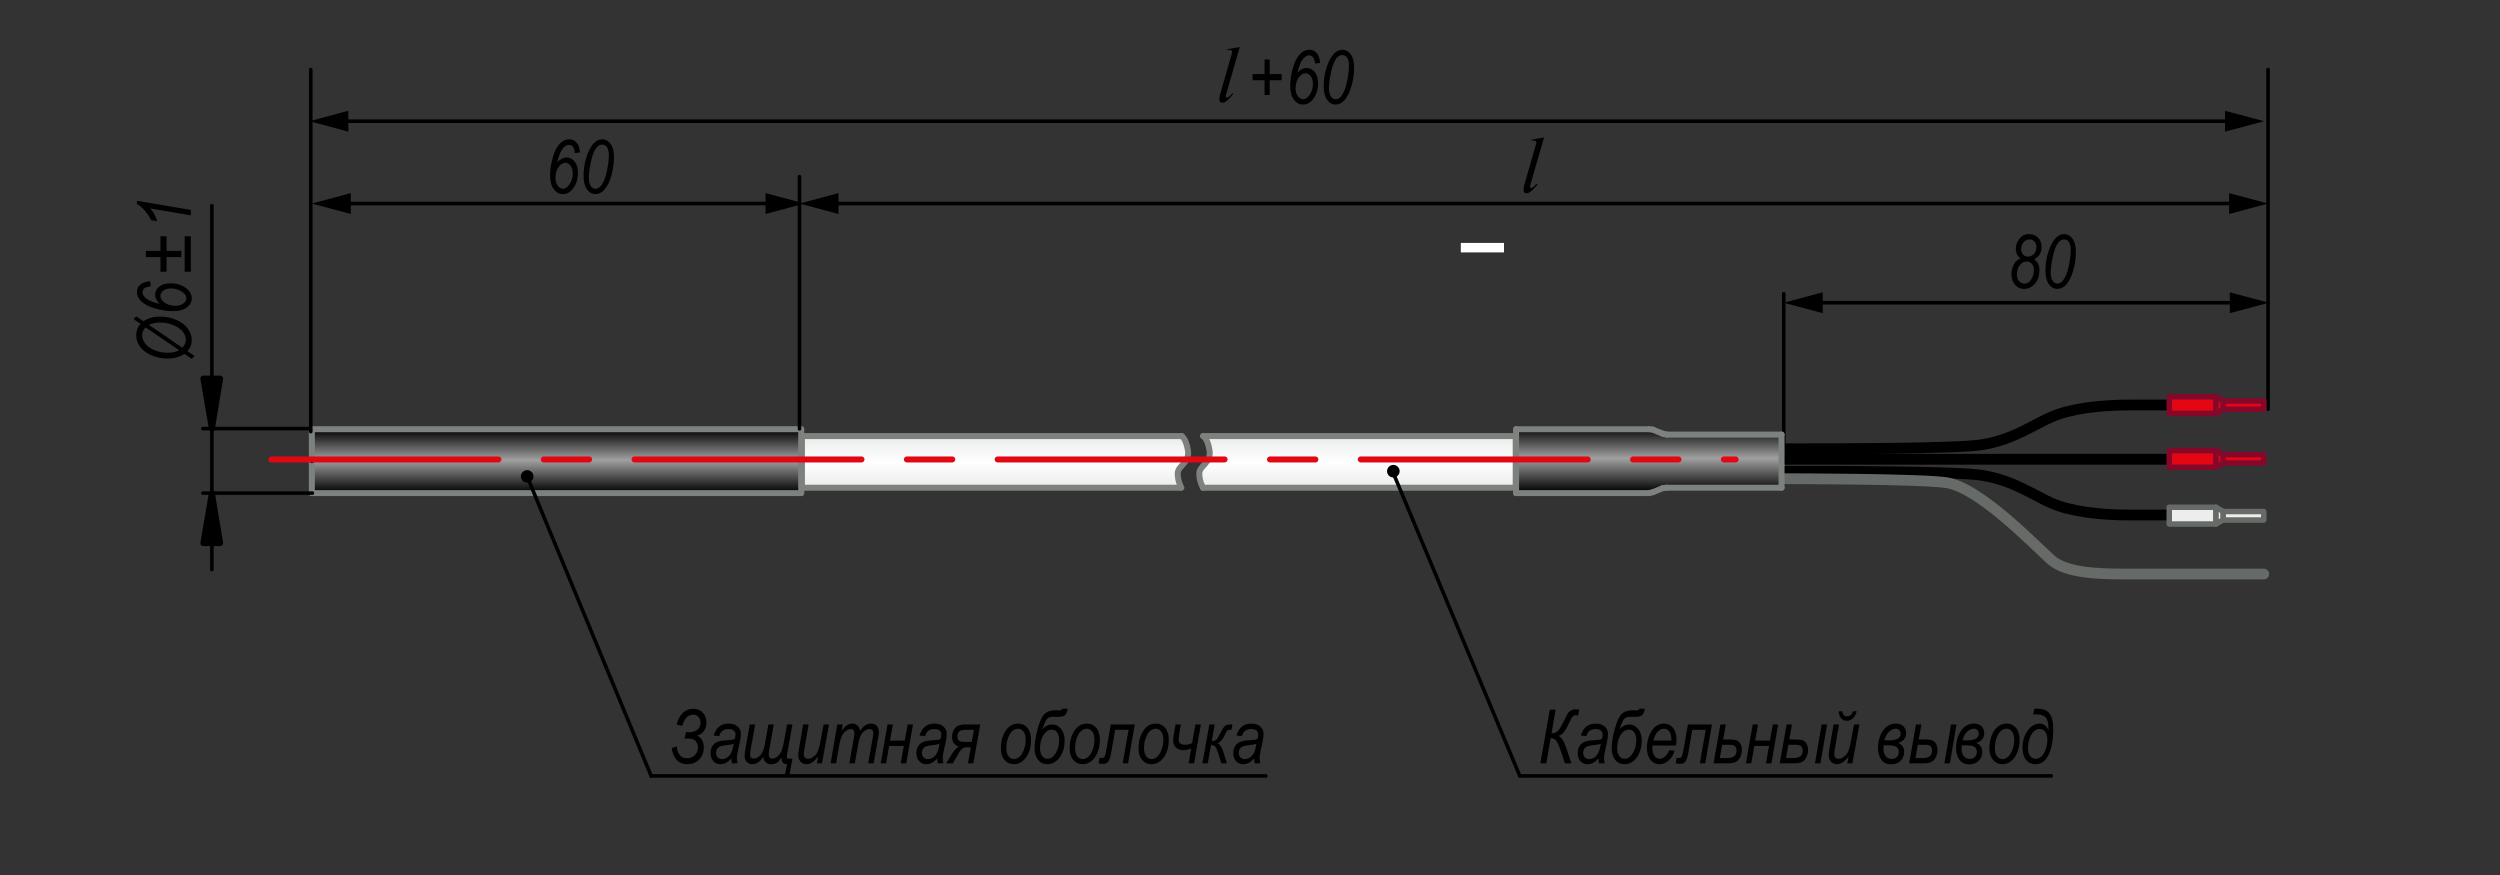 <?xml version="1.0" encoding="UTF-8"?>
<svg id="Layer_1" xmlns="http://www.w3.org/2000/svg" width="1000" height="350" version="1.1" xmlns:xlink="http://www.w3.org/1999/xlink" viewBox="0 0 1000 350">
  <rect x="0" y="0" width="1000" height="350" fill="#333333" stroke="none"/>
  <!-- Generator: Adobe Illustrator 30.0.0, SVG Export Plug-In . SVG Version: 2.1.1 Build 123)  -->
  <defs>
    <linearGradient id="linear-gradient" x1="543.165" y1="195.463" x2="543.165" y2="174.602" gradientUnits="userSpaceOnUse">
      <stop offset=".006" stop-color="#e9ebe9"/>
      <stop offset=".516" stop-color="#fff"/>
      <stop offset="1" stop-color="#e9ebea"/>
    </linearGradient>
    <linearGradient id="linear-gradient1" x1="222.61" y1="197.24" x2="222.61" y2="171.68" gradientUnits="userSpaceOnUse">
      <stop offset=".006" stop-color="#000"/>
      <stop offset=".516" stop-color="#a0a0a0"/>
      <stop offset="1" stop-color="#000"/>
    </linearGradient>
    <linearGradient id="linear-gradient2" x1="398.143" x2="398.143" xlink:href="#linear-gradient"/>
    <linearGradient id="linear-gradient3" x1="659.603" y1="197.008" x2="659.603" y2="170.548" xlink:href="#linear-gradient1"/>
  </defs>
  <path d="M481.854,195.463h124.713v-20.862h-124.713s2.003,3.992,2.003,5.567c0,2.668-4.095,7.652-4.095,10.321,0,1.223,2.092,4.974,2.092,4.974Z" fill="url(#linear-gradient)"/>
  <rect x="124.739" y="171.68" width="195.742" height="25.56" fill="url(#linear-gradient1)"/>
  <path d="M320.481,197.24H124.739h195.742Z" fill="none" stroke="#7d827e" stroke-linecap="round" stroke-linejoin="round" stroke-width="2.396"/>
  <path d="M320.481,171.68H124.739h195.742Z" fill="none" stroke="#7d827e" stroke-linecap="round" stroke-linejoin="round" stroke-width="2.396"/>
  <path d="M320.481,197.24v-25.56,25.56Z" fill="none" stroke="#7d827e" stroke-linecap="round" stroke-linejoin="round" stroke-width="2.396"/>
  <path d="M124.739,197.24v-25.56,25.56Z" fill="none" stroke="#7d827e" stroke-linecap="round" stroke-linejoin="round" stroke-width="2.396"/>
  <path d="M124.739,184.64v-.18.18Z" fill="none" stroke="#000" stroke-linecap="round" stroke-linejoin="round" stroke-width="1.26"/>
  <path d="M124.739,184.1v.36-.36Z" fill="none" stroke="#000" stroke-linecap="round" stroke-linejoin="round" stroke-width="1.26"/>
  <path d="M584.325,100.86h17.28M584.325,100.68h17.28M584.325,100.5h17.28M584.325,100.32h17.28M584.325,100.14h17.28M584.325,99.96h17.28M584.325,99.78h17.28M584.325,99.6h17.28M584.325,99.42h17.28M584.325,99.24h17.28M584.325,99.06h17.28M584.325,98.88h17.28M584.325,98.7h17.28M584.325,98.52h17.28M584.325,98.34h17.28M584.325,98.16h17.28M584.325,97.98h17.28M584.325,97.8h17.28M584.325,97.62h17.28M584.325,97.44h17.28M584.325,97.26h17.28" fill="#fff"/>
  <path d="M584.325,100.86h17.28M584.325,100.68h17.28M584.325,100.5h17.28M584.325,100.32h17.28M584.325,100.14h17.28M584.325,99.96h17.28M584.325,99.78h17.28M584.325,99.6h17.28M584.325,99.42h17.28M584.325,99.24h17.28M584.325,99.06h17.28M584.325,98.88h17.28M584.325,98.7h17.28M584.325,98.52h17.28M584.325,98.34h17.28M584.325,98.16h17.28M584.325,97.98h17.28M584.325,97.8h17.28M584.325,97.62h17.28M584.325,97.44h17.28M584.325,97.26h17.28" fill="none" stroke="#fff" stroke-linejoin="bevel" stroke-width=".198"/>
  <path d="M473.176,195.463h-152.069v-20.862h152.069s2.003,3.992,2.003,5.567c0,2.668-4.095,7.652-4.095,10.321,0,1.223,2.092,4.974,2.092,4.974Z" fill="url(#linear-gradient2)"/>
  <polyline points="472.158 195.093 320.772 195.093 320.772 174.417 472.728 174.417" fill="none" stroke="#7d827e" stroke-linecap="round" stroke-linejoin="round" stroke-width="2.396"/>
  <path d="M472.561,174.417s1.812.718,2.618,5.752c.806,5.034-4.095,6.041-4.095,9.263s1.477,5.661,1.477,5.661" fill="none" stroke="#7d827e" stroke-linecap="round" stroke-linejoin="round" stroke-width="2.396"/>
  <path d="M481.194,174.417s1.812.718,2.618,5.752c.806,5.034-4.095,6.041-4.095,9.263s1.477,5.661,1.477,5.661" fill="none" stroke="#7d827e" stroke-linecap="round" stroke-linejoin="round" stroke-width="2.396"/>
  <line x1="84.752" y1="82.28" x2="84.752" y2="227.84" fill="none" stroke="#000" stroke-linecap="round" stroke-linejoin="round" stroke-width="1.438"/>
  <line x1="124.952" y1="197.24" x2="81.152" y2="197.24" fill="none" stroke="#000" stroke-linecap="round" stroke-linejoin="round" stroke-width="1.438"/>
  <line x1="123.752" y1="171.443" x2="81.152" y2="171.443" fill="none" stroke="#000" stroke-linecap="round" stroke-linejoin="round" stroke-width="1.438"/>
  <polygon points="81.352 151.443 88.052 151.443 84.752 171.443 81.352 151.443"/>
  <polygon points="81.352 151.443 88.052 151.443 84.752 171.443 81.352 151.443" fill="none" stroke="#000" stroke-linecap="round" stroke-linejoin="round" stroke-width="2.396"/>
  <polygon points="81.352 217.24 88.052 217.24 84.752 197.24 81.352 217.24"/>
  <polygon points="81.352 217.24 88.052 217.24 84.752 197.24 81.352 217.24" fill="none" stroke="#000" stroke-linecap="round" stroke-linejoin="round" stroke-width="2.396"/>
  <g>
    <path d="M73.763,141.554c-1.797,1.234-4.057,1.852-6.78,1.852-2.411,0-4.607-.457-6.59-1.369-1.981-.912-3.461-2.062-4.437-3.447-.977-1.386-1.465-2.875-1.465-4.465,0-1.796.569-3.323,1.707-4.582l-2.8-1.916,1.151-1.076,2.855,1.945c1.729-1.232,3.999-1.848,6.812-1.848,2.373,0,4.551.465,6.534,1.396,1.982.931,3.469,2.101,4.46,3.51.992,1.408,1.487,2.898,1.487,4.468,0,1.696-.569,3.179-1.709,4.446l2.852,1.941-1.157,1.143-2.921-1.998ZM71.638,140.101l-13.375-9.146c-.933.916-1.398,1.965-1.398,3.145,0,1.121.4,2.219,1.202,3.291.801,1.072,2.015,1.957,3.642,2.654s3.447,1.047,5.46,1.047c1.778,0,3.269-.33,4.47-.99ZM59.549,129.955l13.404,9.127c.915-.974,1.372-2.049,1.372-3.228,0-1.07-.396-2.122-1.188-3.153-.791-1.032-2.035-1.906-3.73-2.621-1.695-.716-3.545-1.074-5.548-1.074-1.633,0-3.069.316-4.311.949Z"/>
    <path d="M63.881,121.55c-.615-.615-1.076-1.224-1.385-1.824-.307-.601-.461-1.193-.461-1.779,0-1.309.545-2.408,1.633-3.297,1.09-.889,2.601-1.332,4.534-1.332,2.5,0,4.614.674,6.343,2.021,1.436,1.123,2.153,2.455,2.153,3.998,0,1.416-.638,2.623-1.911,3.619-1.275.996-3.147,1.494-5.618,1.494-2.207,0-4.553-.345-7.038-1.034s-4.393-1.675-5.721-2.956c-1.094-1.064-1.641-2.297-1.641-3.695,0-1.174.444-2.146,1.333-2.919s2.207-1.218,3.955-1.335l.234,2.021c-2.197.226-3.296,1.023-3.296,2.393,0,.598.225,1.155.674,1.674.664.783,1.611,1.424,2.842,1.924,1.23.498,2.354.841,3.369,1.027ZM70.288,122.312c1.239,0,2.263-.312,3.072-.938s1.214-1.318,1.214-2.08c0-.879-.536-1.705-1.609-2.477-1.307-.957-2.813-1.436-4.52-1.436-1.307,0-2.348.299-3.123.895s-1.163,1.299-1.163,2.109c0,.957.563,1.85,1.689,2.68,1.127.83,2.606,1.246,4.439,1.246Z"/>
    <path d="M72.523,102.847h-5.903v5.844h-2.432v-5.844h-5.845v-2.49h5.845v-5.846h2.432v5.846h5.903v2.49ZM76.332,94.511v14.18h-2.461v-14.18h2.461Z"/>
    <path d="M76.332,86.134l-16.216-2.752c1.152,1.205,2.075,2.912,2.769,5.125l-2.402-.426c-.684-1.401-1.655-2.803-2.915-4.203-.947-1.067-1.88-1.832-2.798-2.292v-1.266l21.562,3.644v2.17Z"/>
  </g>
  <path d="M907.223,163.707V27.807v135.9Z" fill="none" stroke="#000" stroke-linecap="round" stroke-linejoin="round" stroke-width="1.438"/>
  <g>
    <line x1="136.487" y1="48.48" x2="892.873" y2="48.48" fill="none" stroke="#000" stroke-linecap="round" stroke-linejoin="round" stroke-width="1.438"/>
    <polygon points="139.336 52.657 123.749 48.483 139.336 44.303 139.336 52.657"/>
    <polygon points="890.024 52.657 905.611 48.483 890.024 44.303 890.024 52.657"/>
  </g>
  <g>
    <path d="M222.946,64.829c.615-.615,1.223-1.076,1.823-1.385.601-.307,1.194-.461,1.78-.461,1.309,0,2.407.545,3.296,1.633.889,1.09,1.333,2.601,1.333,4.534,0,2.5-.674,4.614-2.021,6.343-1.123,1.436-2.456,2.153-3.999,2.153-1.416,0-2.622-.638-3.618-1.911-.996-1.275-1.494-3.147-1.494-5.618,0-2.207.344-4.553,1.033-7.038s1.675-4.393,2.956-5.721c1.065-1.094,2.298-1.641,3.695-1.641,1.174,0,2.146.444,2.919,1.333s1.218,2.207,1.335,3.955l-2.021.234c-.226-2.197-1.022-3.296-2.393-3.296-.598,0-1.155.225-1.674.674-.783.664-1.424,1.611-1.923,2.842s-.842,2.354-1.027,3.369ZM222.185,71.236c0,1.239.312,2.263.938,3.072s1.318,1.214,2.08,1.214c.879,0,1.704-.536,2.476-1.609.957-1.307,1.436-2.813,1.436-4.52,0-1.307-.298-2.348-.894-3.123s-1.299-1.163-2.109-1.163c-.957,0-1.851.563-2.681,1.689-.83,1.127-1.245,2.606-1.245,4.439Z"/>
    <path d="M233.42,70.234c0-2.705.435-5.319,1.304-7.845.869-2.523,1.919-4.333,3.149-5.427.928-.83,1.924-1.245,2.988-1.245,1.318,0,2.437.599,3.354,1.795s1.377,2.961,1.377,5.295c0,2.305-.293,4.585-.879,6.841-.742,2.861-1.787,5-3.135,6.416-1.006,1.055-2.158,1.582-3.457,1.582-1.289,0-2.396-.622-3.318-1.868-.923-1.244-1.384-3.093-1.384-5.544ZM235.529,70.897c0,1.601.256,2.771.769,3.513s1.16,1.112,1.941,1.112c.811,0,1.538-.414,2.183-1.244,1.074-1.366,1.86-3.337,2.358-5.913s.747-4.635.747-6.177c0-1.551-.247-2.663-.74-3.337-.493-.673-1.135-1.01-1.926-1.01-.859,0-1.621.41-2.285,1.229-.938,1.171-1.68,3.076-2.227,5.716-.547,2.639-.82,4.676-.82,6.11Z"/>
  </g>
  <path d="M612.011,74.38v.4c0,.2.1.4.5.4.1,0,.8,0,2.1-1.7l.4.3c-1.9,2.2-3,3.5-4.4,3.5-.9,0-1.2-.6-1.2-1.4,0-.7.2-1.2.2-1.5l4.9-17.1c.2-.6-.2-1.1-.9-1.1-.2,0-.6,0-.9.1l-.1-.4,5-.9-5.6,19.4Z"/>
  <g>
    <g>
      <path d="M505.827,37.989v-5.889h-4.79v-2.461h4.79v-5.845h2.051v5.845h4.79v2.461h-4.79v5.889h-2.051Z"/>
      <path d="M518.996,29.009c.615-.615,1.223-1.076,1.823-1.385.601-.307,1.194-.461,1.78-.461,1.309,0,2.407.545,3.296,1.633.889,1.09,1.333,2.601,1.333,4.534,0,2.5-.674,4.614-2.021,6.343-1.123,1.436-2.456,2.153-3.999,2.153-1.416,0-2.622-.638-3.618-1.911-.996-1.275-1.494-3.147-1.494-5.618,0-2.207.344-4.553,1.033-7.038s1.675-4.393,2.956-5.721c1.065-1.094,2.298-1.641,3.695-1.641,1.174,0,2.146.444,2.919,1.333s1.218,2.207,1.335,3.955l-2.021.234c-.226-2.197-1.022-3.296-2.393-3.296-.598,0-1.155.225-1.674.674-.783.664-1.424,1.611-1.923,2.842s-.842,2.354-1.027,3.369ZM518.234,35.416c0,1.239.312,2.263.938,3.072s1.318,1.214,2.08,1.214c.879,0,1.704-.536,2.476-1.609.957-1.307,1.436-2.813,1.436-4.52,0-1.307-.298-2.348-.894-3.123s-1.299-1.163-2.109-1.163c-.957,0-1.851.563-2.681,1.689-.83,1.127-1.245,2.606-1.245,4.439Z"/>
      <path d="M529.47,34.415c0-2.705.435-5.319,1.304-7.845.869-2.523,1.919-4.333,3.149-5.427.928-.83,1.924-1.245,2.988-1.245,1.318,0,2.437.599,3.354,1.795s1.377,2.961,1.377,5.295c0,2.305-.293,4.585-.879,6.841-.742,2.861-1.787,5-3.135,6.416-1.006,1.055-2.158,1.582-3.457,1.582-1.289,0-2.396-.622-3.318-1.868-.923-1.244-1.384-3.093-1.384-5.544ZM531.579,35.078c0,1.601.256,2.771.769,3.513s1.16,1.112,1.941,1.112c.811,0,1.538-.414,2.183-1.244,1.074-1.366,1.86-3.337,2.358-5.913s.747-4.635.747-6.177c0-1.551-.247-2.663-.74-3.337-.493-.673-1.135-1.01-1.926-1.01-.859,0-1.621.41-2.285,1.229-.938,1.171-1.68,3.076-2.227,5.716-.547,2.639-.82,4.676-.82,6.11Z"/>
    </g>
    <path d="M490.313,38.207v.4c0,.2.1.4.5.4.1,0,.8,0,2.1-1.7l.4.3c-1.9,2.2-3,3.5-4.4,3.5-.9,0-1.2-.6-1.2-1.4,0-.7.2-1.2.2-1.5l4.9-17.1c.2-.6-.2-1.1-.9-1.1-.2,0-.6,0-.9.1l-.1-.4,5-.9-5.6,19.4Z"/>
  </g>
  <path d="M319.799,171.543v-100.891,100.891Z" fill="none" stroke="#000" stroke-linecap="round" stroke-linejoin="round" stroke-width="1.438"/>
  <path d="M124.307,172.652V27.807v144.845Z" fill="none" stroke="#000" stroke-linecap="round" stroke-linejoin="round" stroke-width="1.438"/>
  <g>
    <line x1="137.477" y1="81.42" x2="309.075" y2="81.42" fill="none" stroke="#000" stroke-linecap="round" stroke-linejoin="round" stroke-width="1.438"/>
    <polygon points="140.326 85.597 124.739 81.423 140.326 77.243 140.326 85.597"/>
    <polygon points="306.226 85.597 321.813 81.423 306.226 77.243 306.226 85.597"/>
  </g>
  <g>
    <line x1="332.537" y1="81.42" x2="894.485" y2="81.42" fill="none" stroke="#000" stroke-linecap="round" stroke-linejoin="round" stroke-width="1.438"/>
    <polygon points="335.386 85.597 319.799 81.423 335.386 77.243 335.386 85.597"/>
    <polygon points="891.636 85.597 907.223 81.423 891.636 77.243 891.636 85.597"/>
  </g>
  <g>
    <path d="M278.853,294.2c1.777.938,2.666,2.541,2.666,4.809,0,1.935-.625,3.53-1.873,4.785-1.249,1.256-2.834,1.884-4.756,1.884-3.453,0-5.53-2.144-6.232-6.431l2.036-.718c.321,3.184,1.708,4.775,4.16,4.775,1.274,0,2.312-.422,3.109-1.267s1.197-1.883,1.197-3.113c0-.869-.266-1.672-.797-2.41-.53-.736-1.672-1.105-3.426-1.105l-1.139.029.601-2.578.938.029c1.562,0,2.766-.334,3.61-1.004.845-.668,1.268-1.594,1.268-2.775,0-.918-.273-1.687-.819-2.307s-1.218-.931-2.017-.931c-2.184,0-3.67,1.499-4.459,4.497l-2.285-.571c1.152-4.199,3.403-6.299,6.753-6.299,1.514,0,2.756.52,3.728,1.56.972,1.039,1.458,2.378,1.458,4.018,0,1.278-.33,2.384-.989,3.315-.66.933-1.57,1.535-2.731,1.808Z"/>
    <path d="M292.558,303.407c-.801.84-1.552,1.431-2.255,1.772-.702.342-1.415.513-2.137.513-1.132,0-2.071-.405-2.818-1.216-.746-.811-1.119-1.914-1.119-3.311,0-.996.219-1.865.658-2.607.438-.742,1.055-1.312,1.848-1.706.794-.396,1.929-.628,3.404-.696,1.247-.068,2.103-.142,2.566-.22s.86-.195,1.19-.352c.208-.742.312-1.348.312-1.816,0-.649-.247-1.171-.739-1.563-.493-.394-1.206-.59-2.141-.59-1.88,0-3.099.938-3.657,2.812l-2.197-.22c.95-3.184,2.945-4.775,5.985-4.775,1.501,0,2.69.393,3.571,1.179.88.786,1.32,1.774,1.32,2.966,0,.816-.116,1.774-.349,2.873l-.837,3.85c-.268,1.226-.4,2.217-.4,2.976,0,.522.082,1.211.249,2.065h-2.232c-.108-.488-.183-1.133-.224-1.934ZM293.513,297.459c-.547.254-1.472.449-2.775.586-1.333.137-2.248.312-2.745.527s-.886.542-1.164.981-.417.947-.417,1.523c0,.791.222,1.416.665,1.875s1.035.688,1.774.688c.699,0,1.375-.215,2.025-.645s1.18-1.05,1.589-1.86.758-2.036,1.048-3.677Z"/>
    <path d="M309.517,289.784l-1.836,10.166c-.138.7-.205,1.327-.205,1.882,0,.486.126.878.381,1.174.253.297.586.445.996.445.732,0,1.459-.308,2.183-.923.723-.615,1.252-1.35,1.589-2.205.337-.854.633-1.957.887-3.31l1.318-7.229h2.144l-2.125,11.825c-.078.357-.117.744-.117,1.16,0,.474.266.711.798.711h1.421l-1.139,6.387h-1.831l.85-4.263-.117.029c-1.387,0-2.08-.753-2.08-2.259v-.51c-.713,1.195-1.385,1.968-2.015,2.317s-1.418.524-2.365.524c-.742,0-1.404-.274-1.985-.823s-.905-1.261-.974-2.136c-1.338,1.963-2.788,2.944-4.351,2.944-.898,0-1.639-.308-2.22-.923s-.871-1.411-.871-2.388c0-.703.137-1.833.41-3.39l1.655-9.208h2.147l-1.782,9.961c-.166.918-.249,1.567-.249,1.948,0,1.162.479,1.743,1.436,1.743.947,0,1.839-.447,2.674-1.34.835-.895,1.438-2.359,1.81-4.396l1.406-7.917h2.158Z"/>
    <path d="M327.281,302.514c-1.53,2.119-3.095,3.178-4.693,3.178-.926,0-1.703-.332-2.332-.996-.628-.664-.942-1.519-.942-2.563,0-.664.137-1.787.409-3.369l1.534-8.979h2.185l-1.697,9.949c-.146.83-.219,1.468-.219,1.914,0,.611.151,1.074.454,1.39.302.315.727.473,1.274.473.771,0,1.54-.31,2.307-.929.767-.62,1.328-1.396,1.685-2.327s.675-2.183.955-3.753l1.23-6.717h2.185l-2.827,15.557h-2.021l.514-2.826Z"/>
    <path d="M332.246,305.34l2.663-15.557h2.185l-.438,2.563c.849-1.152,1.595-1.927,2.236-2.321.642-.396,1.323-.594,2.044-.594.79,0,1.456.249,2,.747.543.498.903,1.221,1.081,2.168.645-.977,1.329-1.706,2.053-2.19.724-.482,1.481-.725,2.273-.725,1.006,0,1.791.3,2.353.898.562.599.844,1.467.844,2.605,0,.498-.103,1.297-.306,2.399l-1.788,10.005h-2.185l1.841-10.283c.153-.84.23-1.445.23-1.816,0-.527-.137-.93-.411-1.209-.273-.277-.641-.417-1.101-.417-.606,0-1.243.223-1.908.667-.666.444-1.196,1.055-1.593,1.83-.396.777-.747,2.005-1.054,3.685l-1.35,7.544h-2.185l1.864-10.503c.132-.713.197-1.226.197-1.538,0-.518-.136-.928-.407-1.23s-.609-.454-1.014-.454c-.977,0-1.9.491-2.773,1.472-.873.982-1.505,2.615-1.896,4.9l-1.272,7.354h-2.185Z"/>
    <path d="M352.285,305.34l2.725-15.557h2.152l-1.173,6.445h5.928l1.135-6.445h2.141l-2.694,15.557h-2.186l1.228-6.973h-5.881l-1.221,6.973h-2.153Z"/>
    <path d="M374.897,303.407c-.801.84-1.552,1.431-2.255,1.772-.702.342-1.415.513-2.137.513-1.132,0-2.071-.405-2.818-1.216-.746-.811-1.119-1.914-1.119-3.311,0-.996.219-1.865.658-2.607.438-.742,1.055-1.312,1.848-1.706.794-.396,1.929-.628,3.404-.696,1.247-.068,2.103-.142,2.566-.22s.86-.195,1.19-.352c.208-.742.312-1.348.312-1.816,0-.649-.247-1.171-.739-1.563-.493-.394-1.206-.59-2.141-.59-1.88,0-3.099.938-3.657,2.812l-2.197-.22c.95-3.184,2.945-4.775,5.985-4.775,1.501,0,2.69.393,3.571,1.179.88.786,1.32,1.774,1.32,2.966,0,.816-.116,1.774-.349,2.873l-.837,3.85c-.268,1.226-.4,2.217-.4,2.976,0,.522.082,1.211.249,2.065h-2.232c-.108-.488-.183-1.133-.224-1.934ZM375.852,297.459c-.547.254-1.472.449-2.775.586-1.333.137-2.248.312-2.745.527s-.886.542-1.164.981-.417.947-.417,1.523c0,.791.222,1.416.665,1.875s1.035.688,1.774.688c.699,0,1.375-.215,2.025-.645s1.18-1.05,1.589-1.86.758-2.036,1.048-3.677Z"/>
    <path d="M386.519,289.784h5.582l-2.77,15.557h-2.153l1.154-6.445h-.734c-.833,0-1.41.032-1.733.096s-.684.259-1.08.585c-.396.327-.811.856-1.241,1.589l-2.43,4.176h-2.637l2.432-3.955c.801-1.309,1.68-2.222,2.637-2.739-1.816-.587-2.725-1.907-2.725-3.962,0-.948.231-1.841.695-2.678.464-.836,1.053-1.416,1.766-1.738.713-.323,1.792-.484,3.237-.484ZM388.715,296.756l.865-4.834h-3.003c-1.465,0-2.427.218-2.886.654-.459.436-.688,1.079-.688,1.932,0,.989.232,1.611.697,1.866s1.157.382,2.078.382h2.937Z"/>
    <path d="M400.347,299.437c0-2.803.63-5.171,1.89-7.104s2.949-2.9,5.068-2.9c1.484,0,2.71.569,3.677,1.707s1.45,2.756,1.45,4.855c0,1.924-.33,3.643-.989,5.156s-1.514,2.649-2.563,3.406-2.15,1.135-3.303,1.135c-1.514,0-2.764-.559-3.75-1.678-.986-1.117-1.479-2.644-1.479-4.577ZM402.529,299.173c0,1.475.293,2.588.879,3.34s1.318,1.128,2.197,1.128c.693,0,1.387-.28,2.08-.842s1.299-1.492,1.816-2.791.776-2.632.776-3.999c0-1.484-.293-2.609-.879-3.376s-1.309-1.15-2.168-1.15c-.752,0-1.482.278-2.19.835s-1.304,1.478-1.787,2.761c-.483,1.285-.725,2.649-.725,4.095Z"/>
    <path d="M427.051,283.499c-.176,1.25-.55,2.107-1.121,2.571s-1.496.695-2.775.695l-1.904-.059c-.928,0-1.663.203-2.205.609-.542.407-1.242,1.878-2.102,4.415,1.113-1.289,2.422-1.934,3.926-1.934,1.396,0,2.575.593,3.537,1.778s1.443,2.739,1.443,4.661c0,2.644-.662,4.881-1.985,6.71s-2.961,2.744-4.914,2.744c-1.572,0-2.82-.588-3.743-1.764-.923-1.177-1.384-2.77-1.384-4.78,0-1.961.4-4.442,1.201-7.443s1.706-5.014,2.717-6.038,2.425-1.537,4.241-1.537l1.758.029c.674,0,1.064-.22,1.172-.659h2.139ZM418.985,303.524c1.301,0,2.406-.767,3.316-2.302.91-1.534,1.365-3.231,1.365-5.092,0-1.305-.267-2.345-.8-3.119s-1.245-1.162-2.136-1.162c-1.341,0-2.463.729-3.368,2.185s-1.357,3.231-1.357,5.326c0,1.198.276,2.191.829,2.98s1.27,1.184,2.15,1.184Z"/>
    <path d="M427.856,299.437c0-2.803.63-5.171,1.89-7.104s2.949-2.9,5.068-2.9c1.484,0,2.71.569,3.677,1.707s1.45,2.756,1.45,4.855c0,1.924-.33,3.643-.989,5.156s-1.514,2.649-2.563,3.406-2.15,1.135-3.303,1.135c-1.514,0-2.764-.559-3.75-1.678-.986-1.117-1.479-2.644-1.479-4.577ZM430.039,299.173c0,1.475.293,2.588.879,3.34s1.318,1.128,2.197,1.128c.693,0,1.387-.28,2.08-.842s1.299-1.492,1.816-2.791.776-2.632.776-3.999c0-1.484-.293-2.609-.879-3.376s-1.309-1.15-2.168-1.15c-.752,0-1.482.278-2.19.835s-1.304,1.478-1.787,2.761c-.483,1.285-.725,2.649-.725,4.095Z"/>
    <path d="M446.057,291.922l-1.604,9.331c-.283,1.582-.659,2.693-1.128,3.333s-1.123.959-1.963.959c-.391,0-1.03-.068-1.919-.205l.381-2.197c.156.029.459.044.908.044.596,0,.983-.202,1.164-.608.181-.404.413-1.395.696-2.969l1.729-9.826h9.605l-2.706,15.557h-2.153l2.373-13.418h-5.384Z"/>
    <path d="M455.425,299.437c0-2.803.63-5.171,1.89-7.104s2.949-2.9,5.068-2.9c1.484,0,2.71.569,3.677,1.707s1.45,2.756,1.45,4.855c0,1.924-.33,3.643-.989,5.156s-1.514,2.649-2.563,3.406-2.15,1.135-3.303,1.135c-1.514,0-2.764-.559-3.75-1.678-.986-1.117-1.479-2.644-1.479-4.577ZM457.607,299.173c0,1.475.293,2.588.879,3.34s1.318,1.128,2.197,1.128c.693,0,1.387-.28,2.08-.842s1.299-1.492,1.816-2.791.776-2.632.776-3.999c0-1.484-.293-2.609-.879-3.376s-1.309-1.15-2.168-1.15c-.752,0-1.482.278-2.19.835s-1.304,1.478-1.787,2.761c-.483,1.285-.725,2.649-.725,4.095Z"/>
    <path d="M469.854,291.826l.366-2.042h2.12l-.452,2.586c-.272,1.626-.408,2.79-.408,3.493,0,1.357.885,2.036,2.655,2.036.914,0,1.819-.211,2.714-.634l1.311-7.481h2.185l-2.724,15.557h-2.186l1.047-5.978c-1.122.47-2.132.704-3.029.704-1.326,0-2.354-.349-3.08-1.047s-1.09-1.692-1.09-2.981c0-.645.19-2.049.571-4.213Z"/>
    <path d="M480.957,305.34l2.783-15.557h2.123l-1.175,6.636c.695.02,1.233-.093,1.614-.337.382-.244.851-.928,1.407-2.051.859-1.719,1.538-2.856,2.036-3.413s1.245-.835,2.241-.835h.996l-.395,2.139h-.512c-.594,0-.995.113-1.205.339-.209.226-.639,1.013-1.288,2.359-.649,1.348-1.499,2.245-2.548,2.692.938.392,1.688,1.482,2.255,3.271l1.495,4.756h-2.246l-1.196-3.904c-.41-1.311-.8-2.206-1.171-2.686-.37-.479-.96-.72-1.77-.72l-1.293,7.31h-2.153Z"/>
    <path d="M501.649,303.407c-.801.84-1.552,1.431-2.255,1.772-.702.342-1.415.513-2.137.513-1.132,0-2.071-.405-2.818-1.216-.746-.811-1.119-1.914-1.119-3.311,0-.996.219-1.865.658-2.607.438-.742,1.055-1.312,1.848-1.706.794-.396,1.929-.628,3.404-.696,1.247-.068,2.103-.142,2.566-.22s.86-.195,1.19-.352c.208-.742.312-1.348.312-1.816,0-.649-.247-1.171-.739-1.563-.493-.394-1.206-.59-2.141-.59-1.88,0-3.099.938-3.657,2.812l-2.197-.22c.95-3.184,2.945-4.775,5.985-4.775,1.501,0,2.69.393,3.571,1.179.88.786,1.32,1.774,1.32,2.966,0,.816-.116,1.774-.349,2.873l-.837,3.85c-.268,1.226-.4,2.217-.4,2.976,0,.522.082,1.211.249,2.065h-2.232c-.108-.488-.183-1.133-.224-1.934ZM502.605,297.459c-.547.254-1.472.449-2.775.586-1.333.137-2.248.312-2.745.527s-.886.542-1.164.981-.417.947-.417,1.523c0,.791.222,1.416.665,1.875s1.035.688,1.774.688c.699,0,1.375-.215,2.025-.645s1.18-1.05,1.589-1.86.758-2.036,1.048-3.677Z"/>
  </g>
  <line x1="506.351" y1="310.38" x2="260.462" y2="310.38" fill="none" stroke="#000" stroke-linecap="round" stroke-linejoin="round" stroke-width="1.438"/>
  <path d="M260.462,310.38l-48.6-117.36,48.6,117.36Z" fill="none" stroke="#000" stroke-linecap="round" stroke-linejoin="round" stroke-width="1.438"/>
  <g>
    <line x1="726.238" y1="121.095" x2="894.781" y2="121.095" fill="none" stroke="#000" stroke-linecap="round" stroke-linejoin="round" stroke-width="1.438"/>
    <polygon points="729.087 125.272 713.5 121.098 729.087 116.918 729.087 125.272"/>
    <polygon points="891.932 125.272 907.519 121.098 891.932 116.918 891.932 125.272"/>
  </g>
  <line x1="713.5" y1="177.508" x2="713.5" y2="117.495" fill="none" stroke="#000" stroke-linecap="round" stroke-linejoin="round" stroke-width="1.438"/>
  <path d="M714.5,188.508h5.4c12.3,0,62.5,0,72.8,1.6,12.7,2,20.8,8.1,28.3,11.3s19,4.6,30.8,4.6h15.9M714.5,179.508h5.4c12.3,0,62.5,0,72.8-1.6,12.7-2,20.8-8.2,28.3-11.3,7.5-3.2,19-4.6,30.8-4.6h15.9M714.5,183.707h153.1" fill="none" stroke="#000" stroke-linecap="round" stroke-linejoin="round" stroke-width="4.313"/>
  <polygon points="867.7 209.608 886.4 209.608 886.4 209.508 886.4 202.907 867.7 202.907 867.7 209.608" fill="#ededed"/>
  <polygon points="867.7 209.608 886.4 209.608 886.4 209.508 886.4 202.907 867.7 202.907 867.7 209.608" fill="none" stroke="#676b67" stroke-linecap="round" stroke-linejoin="round" stroke-width="2.199"/>
  <polygon points="889.3 204.608 886.4 202.907 886.4 209.608 889.3 207.907 889.3 207.308 889.3 204.608" fill="#ededed"/>
  <polygon points="889.3 204.608 886.4 202.907 886.4 209.608 889.3 207.907 889.3 207.308 889.3 204.608" fill="none" stroke="#676b67" stroke-linecap="round" stroke-linejoin="round" stroke-width="2.199"/>
  <polyline points="889.3 208.008 905.5 208.008 905.5 207.308 905.5 204.608 889.3 204.608 889.3 207.308" fill="#ededed"/>
  <polyline points="889.3 208.008 905.5 208.008 905.5 207.308 905.5 204.608 889.3 204.608 889.3 207.308" fill="none" stroke="#676b67" stroke-linecap="round" stroke-linejoin="round" stroke-width="2.199"/>
  <path d="M713.5,191.48s54.9,0,65.2,1.6c12.7,2,33.331,23.105,41.458,30.605,5.992,5.53,18.812,5.937,30.611,5.937h54.73" fill="none" stroke="#676b67" stroke-linecap="round" stroke-linejoin="round" stroke-width="4.3"/>
  <polygon points="867.7 180.207 886.4 180.207 886.4 180.308 886.4 186.907 867.7 186.907 867.7 180.207" fill="#e30613"/>
  <polygon points="867.7 180.207 886.4 180.207 886.4 180.308 886.4 186.907 867.7 186.907 867.7 180.207" fill="none" stroke="#85082a" stroke-linecap="round" stroke-linejoin="round" stroke-width="2.199"/>
  <polygon points="889.3 185.207 886.4 186.808 886.4 180.207 889.3 181.808 889.3 182.407 889.3 185.207" fill="#e30613"/>
  <polygon points="889.3 185.207 886.4 186.808 886.4 180.207 889.3 181.808 889.3 182.407 889.3 185.207" fill="none" stroke="#85082a" stroke-linecap="round" stroke-linejoin="round" stroke-width="2.199"/>
  <polyline points="889.3 181.808 905.5 181.808 905.5 182.407 905.5 185.207 889.3 185.207 889.3 182.407" fill="#e30613"/>
  <polyline points="889.3 181.808 905.5 181.808 905.5 182.407 905.5 185.207 889.3 185.207 889.3 182.407" fill="none" stroke="#85082a" stroke-linecap="round" stroke-linejoin="round" stroke-width="2.199"/>
  <polygon points="867.7 158.707 886.4 158.707 886.4 158.808 886.4 165.407 867.7 165.407 867.7 158.707" fill="#e30613"/>
  <polygon points="867.7 158.707 886.4 158.707 886.4 158.808 886.4 165.407 867.7 165.407 867.7 158.707" fill="none" stroke="#85082a" stroke-linecap="round" stroke-linejoin="round" stroke-width="2.199"/>
  <polygon points="889.3 163.707 886.4 165.407 886.4 158.707 889.3 160.407 889.3 161.008 889.3 163.707" fill="#e30613"/>
  <polygon points="889.3 163.707 886.4 165.407 886.4 158.707 889.3 160.407 889.3 161.008 889.3 163.707" fill="none" stroke="#85082a" stroke-linecap="round" stroke-linejoin="round" stroke-width="2.199"/>
  <polyline points="889.3 160.407 905.5 160.407 905.5 161.008 905.5 163.707 889.3 163.707 889.3 161.008" fill="#e30613"/>
  <polyline points="889.3 160.407 905.5 160.407 905.5 161.008 905.5 163.707 889.3 163.707 889.3 161.008" fill="none" stroke="#85082a" stroke-linecap="round" stroke-linejoin="round" stroke-width="2.199"/>
  <g>
    <path d="M808.281,103.378c-.65-.438-1.138-.982-1.463-1.631s-.488-1.406-.488-2.274c0-1.375.467-2.691,1.399-3.949s2.243-1.887,3.933-1.887c1.465,0,2.659.482,3.582,1.448.923.965,1.384,2.224,1.384,3.773,0,1.083-.246,2.036-.74,2.86-.493.823-1.238,1.479-2.234,1.967.742.566,1.279,1.204,1.612,1.912.332.708.498,1.535.498,2.482,0,2.207-.601,4.006-1.802,5.398-1.201,1.391-2.646,2.087-4.336,2.087-1.426,0-2.622-.539-3.589-1.618s-1.45-2.483-1.45-4.212c0-1.045.168-2.031.504-2.959s.757-1.657,1.263-2.19c.507-.531,1.149-.935,1.928-1.208ZM806.755,109.941c0,1.055.291,1.902.874,2.542.582.64,1.318.959,2.209.959,1.115,0,2.016-.578,2.701-1.736.685-1.156,1.027-2.38,1.027-3.669,0-1.055-.274-1.89-.822-2.505s-1.237-.923-2.069-.923c-1.067,0-1.986.486-2.76,1.458s-1.16,2.263-1.16,3.874ZM808.469,99.591c0,.955.249,1.703.747,2.243.498.541,1.157.812,1.978.812.947,0,1.743-.355,2.388-1.067.645-.711.967-1.627.967-2.748,0-.945-.254-1.692-.762-2.243s-1.162-.826-1.963-.826c-.605,0-1.162.158-1.67.476-.508.316-.915.781-1.223,1.396s-.462,1.267-.462,1.959Z"/>
    <path d="M818.181,108.154c0-2.705.435-5.319,1.304-7.845.869-2.523,1.919-4.333,3.149-5.427.928-.83,1.924-1.245,2.988-1.245,1.318,0,2.437.599,3.354,1.795s1.377,2.961,1.377,5.295c0,2.305-.293,4.585-.879,6.841-.742,2.861-1.787,5-3.135,6.416-1.006,1.055-2.158,1.582-3.457,1.582-1.289,0-2.395-.622-3.317-1.868-.923-1.244-1.385-3.093-1.385-5.544ZM820.29,108.817c0,1.601.257,2.771.77,3.513s1.159,1.112,1.94,1.112c.811,0,1.538-.414,2.183-1.244,1.074-1.366,1.86-3.337,2.358-5.913s.747-4.635.747-6.177c0-1.551-.246-2.663-.739-3.337-.493-.673-1.136-1.01-1.927-1.01-.859,0-1.621.41-2.285,1.229-.938,1.171-1.68,3.076-2.227,5.716-.547,2.639-.82,4.676-.82,6.11Z"/>
  </g>
  <polygon points="711.777 194.398 664.883 194.398 657.875 197.008 607.429 197.008 607.429 170.548 658.449 170.548 666.821 172.978 711.777 172.978 711.777 194.398" fill="url(#linear-gradient3)"/>
  <path d="M606.423,197.24v-25.56,25.56Z" fill="none" stroke="#7d827e" stroke-linecap="round" stroke-linejoin="round" stroke-width="2.396"/>
  <path d="M659.523,197.24h-53.1,53.1Z" fill="none" stroke="#7d827e" stroke-linecap="round" stroke-linejoin="round" stroke-width="2.396"/>
  <path d="M666.723,173.84l-1.62-.36,1.62.36Z" fill="none" stroke="#7d827e" stroke-linecap="round" stroke-linejoin="round" stroke-width="2.396"/>
  <path d="M712.623,195.08h-45.9,45.9Z" fill="none" stroke="#7d827e" stroke-linecap="round" stroke-linejoin="round" stroke-width="2.396"/>
  <path d="M665.103,195.26l-3.96,1.62,3.96-1.62Z" fill="none" stroke="#7d827e" stroke-linecap="round" stroke-linejoin="round" stroke-width="2.396"/>
  <path d="M712.623,173.84h-45.9,45.9Z" fill="none" stroke="#7d827e" stroke-linecap="round" stroke-linejoin="round" stroke-width="2.396"/>
  <path d="M665.103,173.48l-3.96-1.62,3.96,1.62Z" fill="none" stroke="#7d827e" stroke-linecap="round" stroke-linejoin="round" stroke-width="2.396"/>
  <path d="M666.723,195.08l-1.62.18,1.62-.18Z" fill="none" stroke="#7d827e" stroke-linecap="round" stroke-linejoin="round" stroke-width="2.396"/>
  <path d="M712.623,195.08v-21.24,21.24Z" fill="none" stroke="#7d827e" stroke-linecap="round" stroke-linejoin="round" stroke-width="2.396"/>
  <path d="M661.143,196.88l-1.62.36,1.62-.36Z" fill="none" stroke="#7d827e" stroke-linecap="round" stroke-linejoin="round" stroke-width="2.396"/>
  <path d="M659.523,171.68h-53.1,53.1Z" fill="none" stroke="#7d827e" stroke-linecap="round" stroke-linejoin="round" stroke-width="2.396"/>
  <path d="M661.143,171.86l-1.62-.18,1.62.18Z" fill="none" stroke="#7d827e" stroke-linecap="round" stroke-linejoin="round" stroke-width="2.396"/>
  <polyline points="481.393 174.417 606.279 174.417 606.279 195.093 481.194 195.093" fill="none" stroke="#7d827e" stroke-linecap="round" stroke-linejoin="round" stroke-width="2.396"/>
  <line x1="108.576" y1="183.778" x2="694.233" y2="183.778" fill="none" stroke="#e30613" stroke-dasharray="90.777 18.155 18.155 18.155" stroke-linecap="round" stroke-linejoin="round" stroke-width="2.396"/>
  <circle cx="210.862" cy="190.574" r="2.519"/>
  <g>
    <path d="M622.257,283.866l-1.654,9.478c1.203.01,2.162-.437,2.877-1.341.714-.902,1.828-2.946,3.34-6.131.303-.654.777-1.179,1.422-1.574.645-.395,1.353-.593,2.125-.593.156,0,.596.044,1.318.132l-.425,2.358c-.586-.078-.967-.117-1.143-.117-.342,0-.684.176-1.025.527s-.908,1.372-1.699,3.062-1.499,2.854-2.124,3.494-1.245,1.037-1.86,1.193c1.191.576,2.241,2.227,3.149,4.951l2.007,6.035h-2.581l-1.682-5.01c-.617-1.855-1.184-3.156-1.698-3.904-.515-.746-1.292-1.145-2.331-1.193l-1.765,10.107h-2.365l3.779-21.475h2.335Z"/>
    <path d="M639.413,303.407c-.8.84-1.552,1.431-2.254,1.772-.703.342-1.415.513-2.138.513-1.132,0-2.071-.405-2.817-1.216-.747-.811-1.12-1.914-1.12-3.311,0-.996.22-1.865.658-2.607.439-.742,1.056-1.312,1.849-1.706.793-.396,1.928-.628,3.404-.696,1.247-.068,2.103-.142,2.566-.22s.86-.195,1.189-.352c.208-.742.312-1.348.312-1.816,0-.649-.246-1.171-.739-1.563-.492-.394-1.206-.59-2.141-.59-1.879,0-3.099.938-3.657,2.812l-2.197-.22c.95-3.184,2.945-4.775,5.986-4.775,1.5,0,2.69.393,3.57,1.179.881.786,1.32,1.774,1.32,2.966,0,.816-.116,1.774-.349,2.873l-.836,3.85c-.268,1.226-.401,2.217-.401,2.976,0,.522.083,1.211.249,2.065h-2.232c-.107-.488-.182-1.133-.224-1.934ZM640.369,297.459c-.547.254-1.473.449-2.775.586-1.333.137-2.248.312-2.745.527-.498.215-.886.542-1.164.981s-.418.947-.418,1.523c0,.791.222,1.416.665,1.875.444.459,1.035.688,1.774.688.7,0,1.375-.215,2.025-.645s1.181-1.05,1.589-1.86c.409-.811.759-2.036,1.049-3.677Z"/>
    <path d="M657.905,283.499c-.176,1.25-.549,2.107-1.12,2.571s-1.497.695-2.776.695l-1.904-.059c-.928,0-1.662.203-2.204.609-.542.407-1.243,1.878-2.103,4.415,1.113-1.289,2.422-1.934,3.926-1.934,1.396,0,2.576.593,3.538,1.778s1.442,2.739,1.442,4.661c0,2.644-.661,4.881-1.984,6.71s-2.962,2.744-4.915,2.744c-1.572,0-2.819-.588-3.742-1.764-.923-1.177-1.385-2.77-1.385-4.78,0-1.961.4-4.442,1.201-7.443s1.707-5.014,2.718-6.038,2.424-1.537,4.24-1.537l1.758.029c.674,0,1.064-.22,1.172-.659h2.139ZM649.84,303.524c1.302,0,2.407-.767,3.316-2.302.91-1.534,1.365-3.231,1.365-5.092,0-1.305-.267-2.345-.8-3.119s-1.245-1.162-2.136-1.162c-1.34,0-2.463.729-3.368,2.185-.904,1.456-1.357,3.231-1.357,5.326,0,1.198.276,2.191.829,2.98s1.27,1.184,2.15,1.184Z"/>
    <path d="M667.69,300.052l2.124.264c-.352,1.514-1.168,2.832-2.449,3.955-1.066.947-2.254,1.421-3.564,1.421-.929,0-1.775-.252-2.537-.754-.763-.503-1.369-1.255-1.819-2.256s-.675-2.195-.675-3.582c0-1.826.345-3.53,1.033-5.112s1.53-2.736,2.526-3.464,2.075-1.092,3.237-1.092c1.475,0,2.679.562,3.611,1.685s1.398,2.71,1.398,4.761c0,.762-.053,1.543-.16,2.344h-9.42c-.029.312-.044.589-.044.833,0,1.46.279,2.568.839,3.323.559.755,1.23,1.132,2.016,1.132.745,0,1.479-.297,2.199-.89.722-.594,1.282-1.449,1.685-2.567ZM661.35,296.2h7.176v-.544c0-1.391-.273-2.434-.821-3.13-.548-.695-1.248-1.043-2.099-1.043-.92,0-1.764.392-2.531,1.176-.769.783-1.343,1.964-1.725,3.541Z"/>
    <path d="M676.912,291.922l-1.604,9.331c-.283,1.582-.659,2.693-1.128,3.333s-1.123.959-1.963.959c-.391,0-1.03-.068-1.919-.205l.381-2.197c.156.029.459.044.908.044.596,0,.984-.202,1.165-.608.181-.404.412-1.395.695-2.969l1.729-9.826h9.605l-2.706,15.557h-2.153l2.373-13.418h-5.383Z"/>
    <path d="M685.415,305.34l2.754-15.557h2.158l-1.07,6.006h2.606c1.151,0,2.055.11,2.708.33.654.22,1.187.689,1.596,1.408.41.719.615,1.528.615,2.429,0,1.046-.249,2.044-.747,2.992-.498.949-1.128,1.585-1.89,1.907-.762.323-1.772.484-3.032.484h-5.698ZM688.879,297.914l-.944,5.303h3.024c2.427,0,3.641-.975,3.641-2.923,0-.794-.2-1.389-.6-1.785-.4-.396-1.127-.595-2.18-.595h-2.941Z"/>
    <path d="M698.35,305.34l2.725-15.557h2.153l-1.174,6.445h5.928l1.135-6.445h2.142l-2.694,15.557h-2.187l1.229-6.973h-5.882l-1.221,6.973h-2.153Z"/>
    <path d="M711.885,305.34l2.754-15.557h2.158l-1.07,6.006h2.606c1.151,0,2.055.11,2.708.33.654.22,1.187.689,1.596,1.408.41.719.615,1.528.615,2.429,0,1.046-.249,2.044-.747,2.992-.498.949-1.128,1.585-1.89,1.907-.762.323-1.772.484-3.032.484h-5.698ZM715.349,297.914l-.944,5.303h3.024c2.427,0,3.641-.975,3.641-2.923,0-.794-.2-1.389-.6-1.785-.4-.396-1.127-.595-2.18-.595h-2.941ZM725.991,305.34l2.664-15.557h2.185l-2.664,15.557h-2.185Z"/>
    <path d="M739.455,302.514c-1.53,2.119-3.095,3.178-4.693,3.178-.926,0-1.703-.332-2.332-.996s-.943-1.519-.943-2.563c0-.664.137-1.787.409-3.369l1.535-8.979h2.185l-1.697,9.949c-.146.83-.22,1.468-.22,1.914,0,.611.151,1.074.454,1.39s.728.473,1.274.473c.771,0,1.54-.31,2.307-.929.767-.62,1.328-1.396,1.685-2.327s.675-2.183.956-3.753l1.23-6.717h2.185l-2.827,15.557h-2.021l.515-2.826ZM735.498,284.496h1.421c.156,1.367.781,2.051,1.875,2.051.557,0,1.05-.178,1.479-.534s.757-.862.981-1.517h1.436c-.283,1.196-.786,2.132-1.509,2.809s-1.543,1.015-2.461,1.015c-.908,0-1.66-.336-2.256-1.007-.596-.672-.918-1.61-.967-2.816Z"/>
    <path d="M759.287,297.166c1.592.685,2.388,1.897,2.388,3.639,0,1.351-.473,2.51-1.419,3.478-.946.969-2.189,1.453-3.729,1.453-1.785,0-3.121-.626-4.009-1.877s-1.331-2.717-1.331-4.398c0-2.873.663-5.264,1.989-7.169,1.327-1.906,3.062-2.859,5.209-2.859,1.248,0,2.238.359,2.97,1.076.731.719,1.097,1.648,1.097,2.791,0,1.914-1.055,3.203-3.164,3.867ZM754.603,298.119h-1.146c-.059.401-.088.822-.088,1.264,0,1.312.304,2.337.91,3.076.607.739,1.425,1.109,2.452,1.109.822,0,1.488-.262,1.997-.786.51-.523.764-1.182.764-1.975,0-.862-.274-1.525-.822-1.991-.548-.465-1.904-.697-4.067-.697ZM753.779,296.082c.82.059,1.333.088,1.538.088,3.301,0,4.951-.886,4.951-2.658,0-.574-.186-1.056-.557-1.445s-.835-.584-1.392-.584c-.977,0-1.885.404-2.725,1.212-.84.809-1.445,1.938-1.816,3.388Z"/>
    <path d="M763.652,305.34l2.754-15.557h2.158l-1.07,6.006h2.606c1.151,0,2.055.11,2.708.33.654.22,1.187.689,1.596,1.408.41.719.615,1.528.615,2.429,0,1.046-.249,2.044-.747,2.992-.498.949-1.128,1.585-1.89,1.907-.762.323-1.772.484-3.032.484h-5.698ZM767.116,297.914l-.944,5.303h3.024c2.427,0,3.641-.975,3.641-2.923,0-.794-.2-1.389-.6-1.785-.4-.396-1.127-.595-2.18-.595h-2.941ZM777.759,305.34l2.664-15.557h2.185l-2.664,15.557h-2.185Z"/>
    <path d="M790.532,297.166c1.592.685,2.388,1.897,2.388,3.639,0,1.351-.473,2.51-1.419,3.478-.946.969-2.189,1.453-3.729,1.453-1.785,0-3.121-.626-4.009-1.877s-1.331-2.717-1.331-4.398c0-2.873.663-5.264,1.989-7.169,1.327-1.906,3.062-2.859,5.209-2.859,1.248,0,2.238.359,2.97,1.076.731.719,1.097,1.648,1.097,2.791,0,1.914-1.055,3.203-3.164,3.867ZM785.848,298.119h-1.146c-.059.401-.088.822-.088,1.264,0,1.312.304,2.337.91,3.076.607.739,1.425,1.109,2.452,1.109.822,0,1.488-.262,1.997-.786.51-.523.764-1.182.764-1.975,0-.862-.274-1.525-.822-1.991-.548-.465-1.904-.697-4.067-.697ZM785.024,296.082c.82.059,1.333.088,1.538.088,3.301,0,4.951-.886,4.951-2.658,0-.574-.186-1.056-.557-1.445s-.835-.584-1.392-.584c-.977,0-1.885.404-2.725,1.212-.84.809-1.445,1.938-1.816,3.388Z"/>
    <path d="M795.762,299.437c0-2.803.63-5.171,1.89-7.104s2.949-2.9,5.068-2.9c1.484,0,2.71.569,3.677,1.707s1.45,2.756,1.45,4.855c0,1.924-.329,3.643-.988,5.156s-1.514,2.649-2.563,3.406-2.151,1.135-3.304,1.135c-1.514,0-2.764-.559-3.75-1.678-.986-1.117-1.479-2.644-1.479-4.577ZM797.944,299.173c0,1.475.293,2.588.879,3.34s1.318,1.128,2.197,1.128c.693,0,1.387-.28,2.08-.842s1.299-1.492,1.816-2.791.776-2.632.776-3.999c0-1.484-.293-2.609-.879-3.376s-1.309-1.15-2.168-1.15c-.752,0-1.481.278-2.189.835s-1.304,1.478-1.787,2.761c-.483,1.285-.726,2.649-.726,4.095Z"/>
    <path d="M819.375,292.113v-.879c0-1.914-.345-3.306-1.035-4.175s-1.931-1.304-3.722-1.304l-1.322.059.396-2.314h1.585c2.055,0,3.571.645,4.549,1.933.979,1.288,1.468,3.293,1.468,6.017,0,4.548-.625,8.059-1.875,10.532s-2.983,3.711-5.2,3.711c-1.572,0-2.832-.578-3.779-1.734s-1.421-2.739-1.421-4.749c0-2.771.682-5.091,2.044-6.959s2.961-2.803,4.797-2.803c1.592,0,2.764.889,3.516,2.666ZM815.883,291.6c-1.34,0-2.455.749-3.346,2.246s-1.336,3.313-1.336,5.449c0,1.288.276,2.314.829,3.08s1.299,1.148,2.238,1.148c1.312,0,2.419-.768,3.324-2.304.905-1.537,1.357-3.344,1.357-5.421,0-1.278-.281-2.297-.844-3.058s-1.304-1.142-2.224-1.142Z"/>
  </g>
  <line x1="820.478" y1="310.38" x2="607.919" y2="310.38" fill="none" stroke="#000" stroke-linecap="round" stroke-linejoin="round" stroke-width="1.438"/>
  <path d="M607.919,310.38l-50.579-121.097,50.579,121.097Z" fill="none" stroke="#000" stroke-linecap="round" stroke-linejoin="round" stroke-width="1.438"/>
  <circle cx="557.34" cy="188.476" r="2.519"/>
</svg>